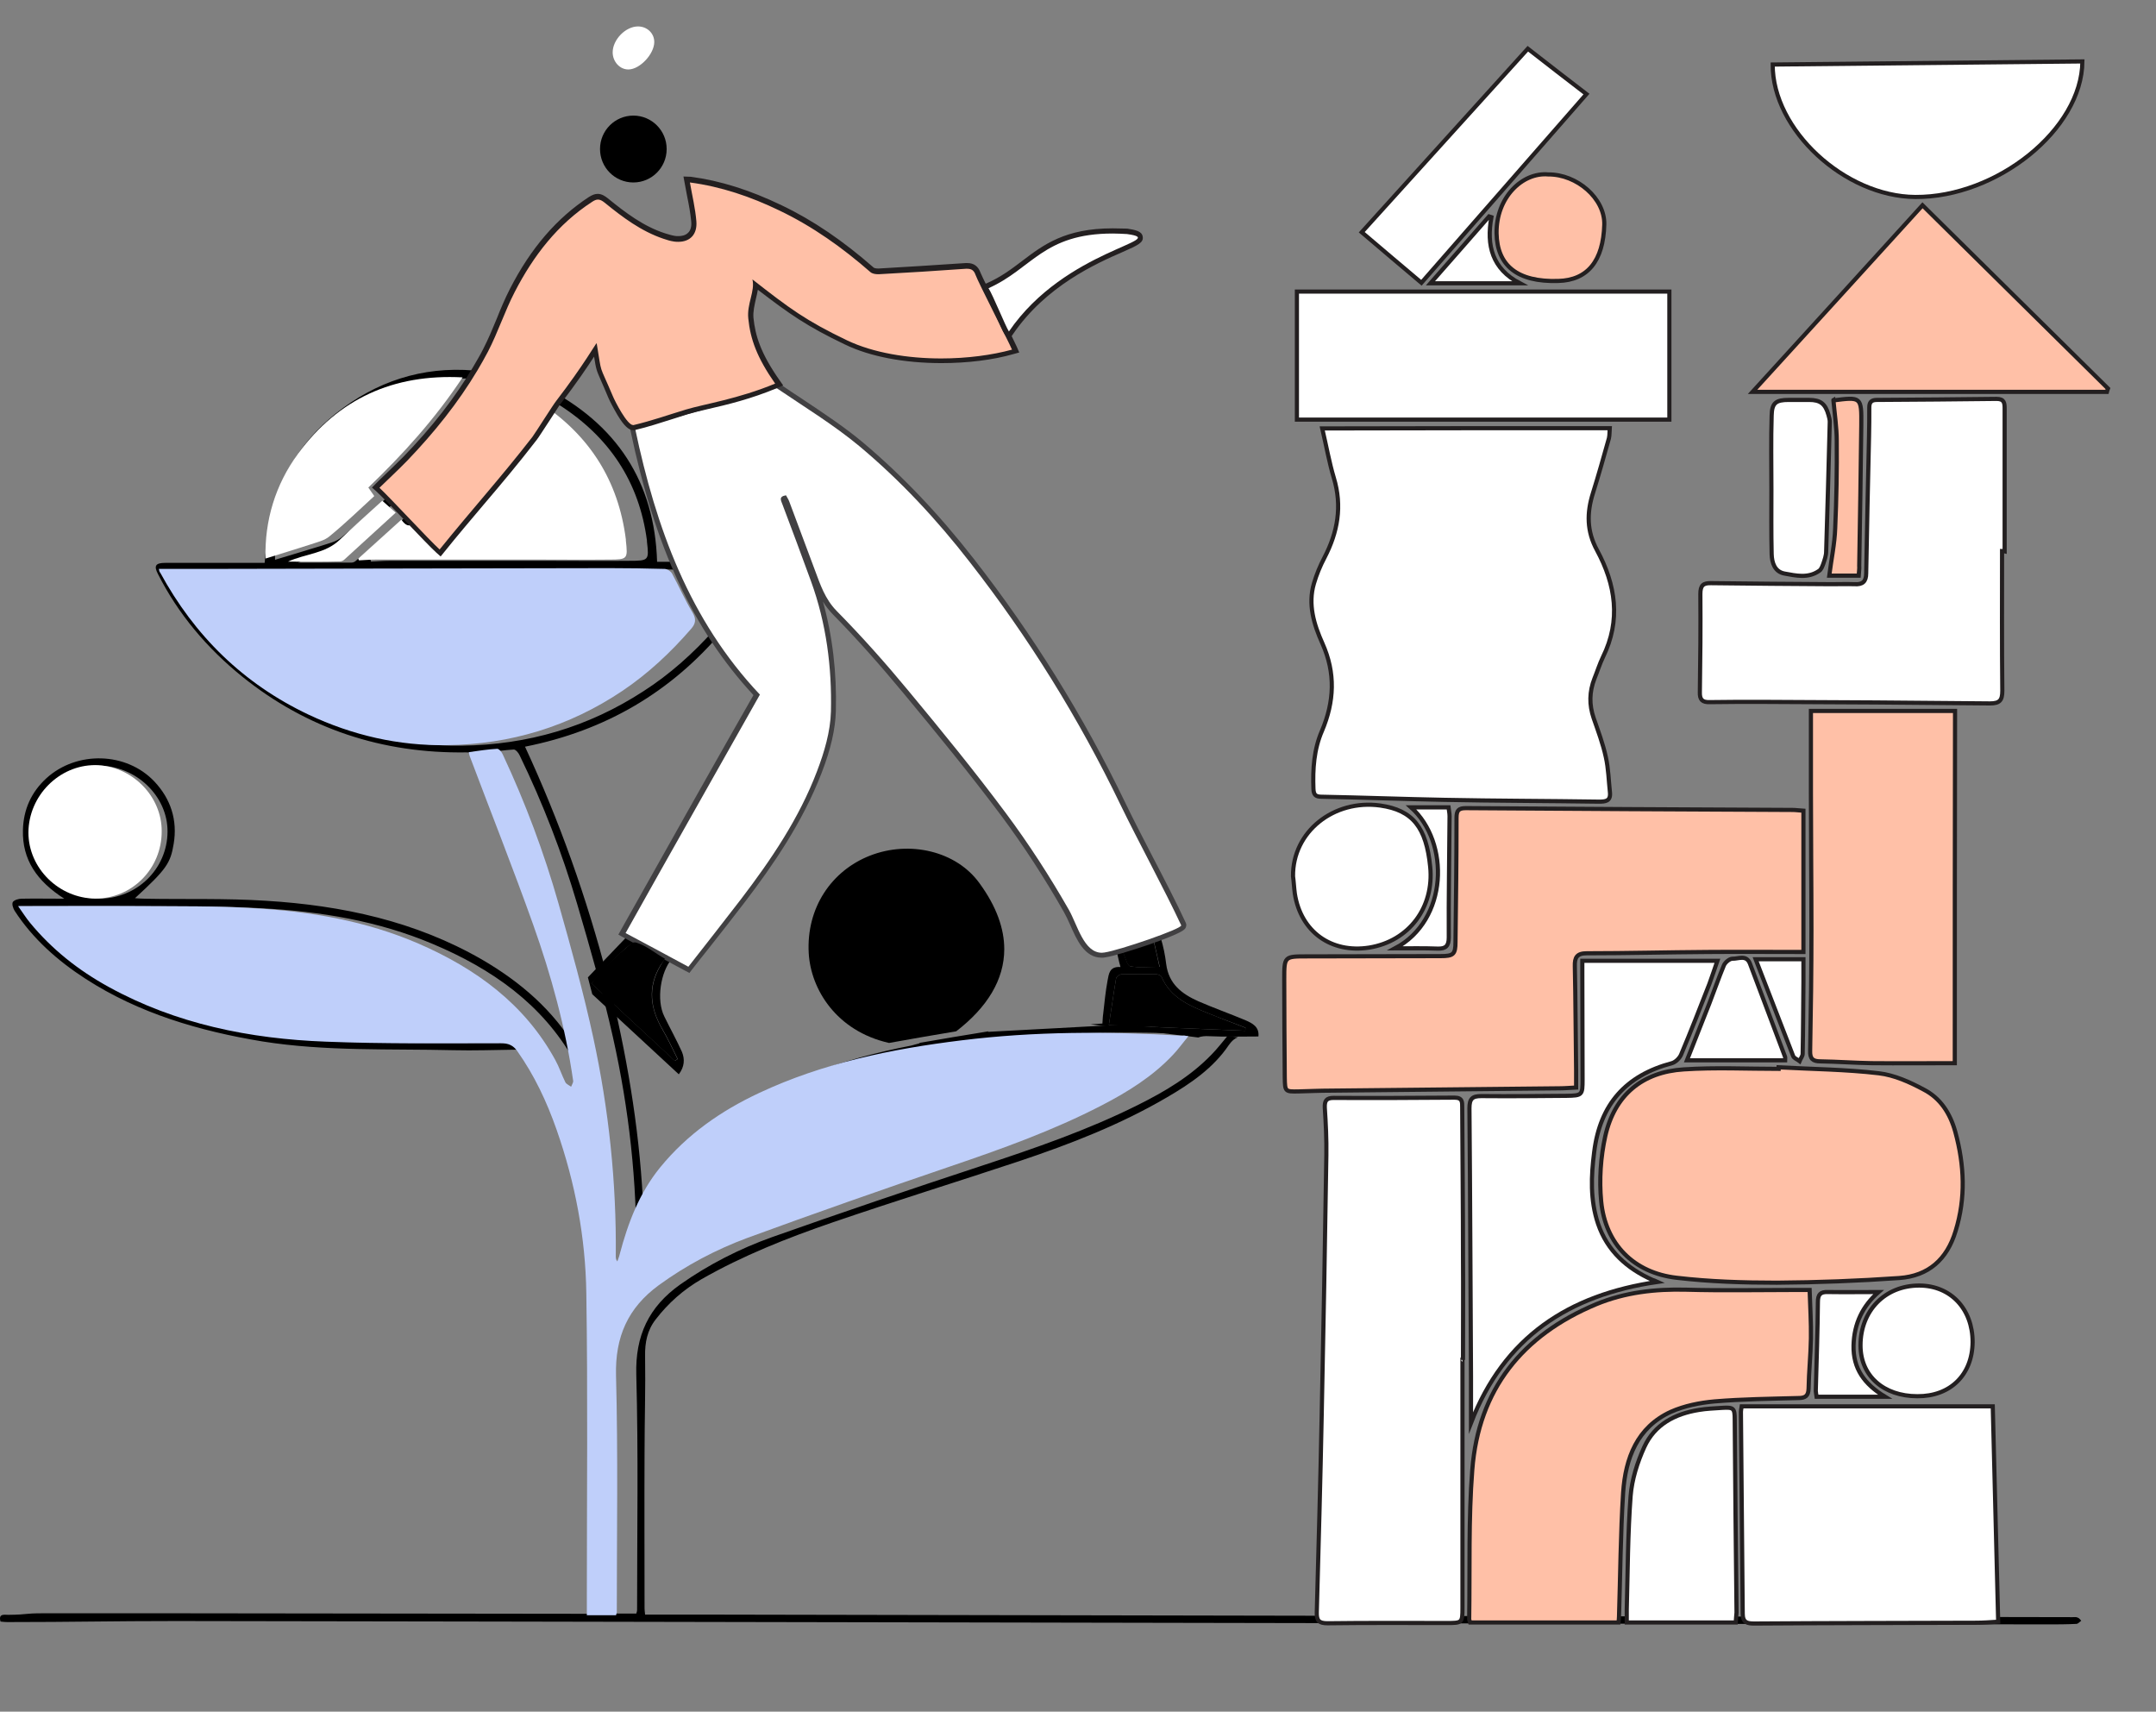 <svg width="519" height="412" viewBox="0 0 519 412" fill="none" xmlns="http://www.w3.org/2000/svg">
<rect x="0" y="0" width="519" height="412" fill="#808080" stroke="none"/>
<g clip-path="url(#clip0_2259_2499)">
<path d="M500.037 389.32C499.716 389.195 499.266 389.258 498.881 389.258C484.816 389.258 181.684 388.635 167.619 388.635H155.289C155.224 387.951 155.16 387.577 155.16 387.204C155.16 374.634 155.096 362.063 155.16 349.493C155.16 341.839 155.417 334.122 155.289 326.468C155.224 323.17 155.802 320.183 157.858 317.569C160.876 313.649 164.537 310.413 168.84 307.924C178.858 302.198 189.584 297.967 200.437 294.233C215.337 289.13 230.429 284.463 245.393 279.485C257.66 275.377 269.669 270.71 280.844 264.176C286.624 260.816 292.083 257.082 295.808 251.544C296.515 250.548 297.157 249.988 297.992 249.677L295.487 249.366C294.138 250.983 292.982 252.477 291.698 253.784C286.624 259.073 280.395 262.745 273.908 265.981C261.834 272.017 248.99 276.435 236.145 280.667C219.319 286.205 202.557 291.868 185.859 297.78C178.024 300.58 170.574 304.376 163.766 309.168C156.124 314.582 152.912 321.552 153.169 330.886C153.683 349.742 153.362 368.66 153.362 387.577C153.362 387.764 153.298 388.013 153.169 388.386H145.912V383.408C145.912 359.325 146.169 335.242 145.784 311.159C145.591 297.718 143.022 284.587 138.398 271.83C135.958 265.11 132.875 258.762 128.636 252.975C127.609 251.544 126.388 251.046 124.59 251.046C110.076 251.046 95.561 251.232 81.047 250.672C62.166 249.988 43.862 246.441 27.1 237.542C19.586 233.559 12.971 228.519 7.512 222.109C6.549 220.989 5.714 219.744 4.558 218.126C15.155 218.126 25.173 218.064 35.192 218.126C44.44 218.189 53.688 218.064 62.936 218.624C77.129 219.371 91.066 221.673 104.167 227.212C118.361 233.186 130.499 241.649 138.141 255.153C139.105 256.833 139.747 258.762 140.646 260.505C140.903 260.94 141.545 261.189 142.059 261.563C142.251 261.065 142.637 260.567 142.573 260.131C140.646 247.25 137.114 234.804 132.618 222.607C127.544 209.041 122.085 195.599 116.819 182.095C116.755 181.909 116.691 181.66 116.627 181.224C119.003 180.913 121.379 180.54 123.691 180.415C124.141 180.415 124.847 181.224 125.104 181.846C130.691 193.359 135.315 205.307 138.912 217.504C142.059 228.207 145.141 238.911 147.582 249.801C151.435 267.039 153.362 284.525 153.169 302.198C153.169 302.572 153.169 302.945 153.555 303.443C153.747 302.883 154.004 302.323 154.133 301.763C156.188 294.233 159.014 287.014 164.216 280.854C170.895 272.951 179.308 267.288 188.813 262.994C204.74 255.775 221.759 252.415 239.099 250.361C257.274 248.183 275.578 248.183 293.817 249.241L271.339 246.565C259.908 247.187 248.604 247.81 237.815 248.37C237.879 248.37 237.879 248.308 237.943 248.245C232.163 249.179 226.576 250.112 221.245 251.046C221.31 251.046 221.374 251.108 221.438 251.108C220.411 251.357 219.897 251.544 219.383 251.668C202.428 254.966 186.437 260.505 172.5 270.524C165.243 275.751 159.784 282.409 156.059 290.375C155.867 290.873 155.61 291.308 155.353 291.744C155.289 291.806 155.224 291.806 154.903 291.931C154.197 274.133 151.435 256.771 147.197 238.973C147.261 239.035 147.389 239.16 147.453 239.222L146.362 235.177C146.297 235.239 146.297 235.239 146.233 235.302C141.224 216.073 134.737 197.777 126.388 179.731C145.784 175.872 161.647 166.538 174.106 151.665C174.62 152.35 176.033 153.034 176.546 153.719L165.179 132.436C165.564 133.37 165.436 134.303 165.821 135.237H158.179C157.601 116.008 148.481 102.006 130.948 93.107C131.012 93.045 131.012 93.045 131.077 92.983C130.37 92.671 129.728 92.423 129.022 92.174C128.251 93.169 127.416 94.227 126.581 95.223C118.682 105.055 110.397 114.639 102.112 124.533C99.479 122.168 97.103 120.115 94.405 117.688C96.718 115.51 99.094 113.394 101.342 111.154C107.956 104.495 113.929 97.339 118.81 89.436C117.911 89.311 117.076 89.124 116.241 89C115.663 89.187 114.957 89.249 114.122 89.187C101.598 88.129 90.488 91.863 80.854 99.517C71.992 106.611 66.533 115.821 64.606 126.898C64.156 129.698 64.028 132.498 63.707 135.485C55.679 135.485 47.715 135.485 39.816 135.485C37.44 135.485 36.99 136.17 38.018 138.161C42.899 147.807 49.835 156.021 58.312 162.866C73.918 175.437 92.029 181.411 112.259 181.1C114.058 181.1 114.764 181.722 115.406 183.216C122.599 199.955 129.214 216.944 134.609 234.244C136.536 240.404 138.077 246.69 139.811 252.913C139.169 252.85 138.848 252.726 138.719 252.477C133.26 243.205 125.297 236.36 115.984 230.946C99.993 221.736 82.332 217.94 64.028 216.819C54.33 216.197 44.633 216.508 34.871 216.322C34.164 216.322 33.394 216.259 32.495 216.197C40.073 209.227 41.036 207.796 41.807 203.129C42.77 197.404 41.1 192.301 37.183 188.132C30.439 180.975 18.494 180.664 11.173 187.323C7.512 190.683 5.65 194.852 5.521 199.769C5.328 206.925 8.861 212.09 15.476 216.322C11.558 216.322 8.411 216.259 5.2 216.322C4.494 216.322 3.402 216.633 3.081 217.131C2.824 217.628 3.145 218.624 3.53 219.246C7.897 225.967 13.87 231.257 20.613 235.613C33.522 243.952 48.037 248.183 63.129 250.672C78.35 253.099 93.763 252.415 109.112 252.788C114.058 252.913 119.067 252.726 124.012 252.664C125.489 252.664 126.453 253.099 127.352 254.282C132.04 260.505 135.187 267.412 137.692 274.631C142.251 288.072 144.114 301.887 144.178 315.951C144.307 339.225 144.307 362.499 144.307 385.773C144.307 386.644 144.307 387.515 144.307 388.449C138.205 388.449 46.816 388.324 41.1 388.324C30.953 388.324 20.806 388.324 10.595 388.324C5.328 388.324 7.255 388.635 1.989 388.697C1.09 388.697 -0.452 388.324 0.126 390.315C0.704 390.378 1.218 390.44 1.732 390.44C17.723 390.44 26.458 390.191 42.449 390.191C67.624 390.191 467.476 391 492.651 391C495.091 391 497.468 391 499.844 390.875C500.229 390.875 500.615 390.378 501 390.129C500.807 389.88 500.486 389.444 500.037 389.32ZM104.232 125.031C111.617 116.194 119.067 107.482 126.453 98.646C129.535 94.912 130.242 94.663 134.416 97.339C146.683 105.117 153.876 116.008 155.738 130.134C155.738 130.196 155.738 130.258 155.738 130.383C156.252 134.863 156.188 134.988 151.564 134.988C145.591 135.05 139.618 134.988 133.581 134.988C120.223 134.988 106.929 134.988 93.57 134.988C92.158 134.988 90.745 135.112 89.332 135.174C89.268 134.988 89.203 134.863 89.139 134.676C92.671 131.627 96.204 128.516 99.864 125.342C101.663 127.769 102.883 126.587 104.232 125.031ZM95.176 120.799C96.332 121.795 97.36 122.666 98.516 123.662C94.084 127.52 89.91 131.254 85.671 134.988C85.414 135.237 84.965 135.423 84.644 135.423C80.341 135.423 76.038 135.423 71.735 135.423C76.038 133.494 80.983 133.556 84.644 130.134C88.047 126.96 91.58 123.973 95.176 120.799ZM74.304 109.474C84.258 96.343 97.874 90.369 115.214 91.178C108.278 101.259 100.378 109.66 91.772 117.626C92.286 118.372 92.736 118.932 93.249 119.679C89.525 122.977 85.992 126.275 82.139 129.387C80.854 130.445 78.992 130.818 77.322 131.378C73.726 132.498 70.129 133.556 66.212 134.739C65.891 125.591 68.588 116.941 74.304 109.474ZM111.168 179.482C99.094 179.668 87.662 177.117 76.744 172.139C60.56 164.733 48.422 153.221 39.88 138.037C39.752 137.85 39.752 137.601 39.623 137.166C43.348 137.166 47.009 137.166 50.605 137.166C72.441 137.166 94.213 137.103 116.049 137.041C127.93 137.041 139.811 136.979 151.628 136.979C156.188 136.979 160.748 137.041 165.372 137.166C166.014 137.166 166.913 137.726 167.234 138.286C168.968 141.397 170.445 144.633 172.308 147.62C173.271 149.176 173.078 150.296 171.922 151.603C166.849 157.266 161.261 162.306 154.839 166.414C141.609 175.001 127.031 179.295 111.168 179.482ZM7.191 200.453C7.255 191.617 14.833 184.211 23.76 184.273C32.752 184.336 40.394 191.617 40.33 200.204C40.266 209.165 32.944 216.322 23.825 216.322C14.769 216.259 7.191 209.041 7.191 200.453Z" fill="black"/>
<path d="M241.749 228.459C241.749 235.82 237.645 242.496 230.184 248.235C224.588 249.171 219.178 250.107 214.018 251.043C201.271 248.173 195.178 238.066 194.68 229.457C194.058 218.539 200.152 209.556 209.479 205.937C218.93 202.257 230.246 204.814 235.842 212.675C239.884 218.227 241.749 223.53 241.749 228.459Z" fill="black"/>
<path d="M86.24 134.443C89.66 131.386 93.08 128.266 96.624 125.085C98.303 127.518 99.484 126.332 100.79 124.71C107.94 115.851 115.153 107.117 122.303 98.259C125.35 94.515 125.972 94.266 130.014 96.948C141.89 104.747 148.854 115.664 150.657 129.826C150.657 129.888 150.657 129.951 150.657 130.076C151.154 134.567 151.092 134.692 146.615 134.692C140.833 134.755 135.05 134.692 129.267 134.692C116.334 134.692 103.401 134.692 90.531 134.692C89.163 134.692 87.795 134.817 86.427 134.879C86.365 134.817 86.302 134.63 86.24 134.443Z" fill="white"/>
<path d="M111.36 90.835C104.645 100.941 96.997 109.363 88.665 117.349C89.163 118.097 89.598 118.659 90.096 119.407C86.489 122.714 83.069 126.02 79.339 129.077C78.095 130.138 76.292 130.512 74.675 131.074C71.193 132.197 67.711 133.257 63.919 134.443C63.67 125.334 66.281 116.662 71.753 109.176C81.453 96.013 94.635 89.961 111.36 90.835Z" fill="white"/>
<path d="M299.76 245.553C296.03 243.993 292.175 242.621 288.444 240.999C284.527 239.252 281.356 236.881 280.734 232.077C280.485 229.956 280.05 227.835 279.428 225.776L268.671 228.521C269.044 229.769 269.293 231.266 269.728 232.764C266.992 232.576 266.93 234.51 266.619 236.008C266.122 238.628 265.873 241.373 265.562 244.055C265.438 244.866 265.438 245.677 265.376 246.364C264.443 246.426 263.51 246.489 262.516 246.551L284.278 249.234C284.402 249.234 284.464 249.234 284.589 249.234C284.9 249.234 285.211 249.296 286.019 249.421L288.444 249.733C289.19 249.421 290.123 249.358 291.18 249.421C295.035 249.608 298.952 249.483 302.931 249.483C303.18 247.175 301.501 246.301 299.76 245.553ZM277.749 226.462C278.247 228.521 278.62 230.393 279.179 232.701C276.754 232.701 274.329 233.013 272.091 232.576C271.345 232.452 270.972 230.455 270.288 229.02C273.024 228.085 275.262 227.274 277.749 226.462ZM299.76 248.111C289.003 247.674 278.247 247.237 266.93 246.738C267.552 242.87 268.049 239.189 268.671 235.509C268.733 235.072 269.542 234.51 270.039 234.51C272.837 234.448 275.635 234.448 278.371 234.51C278.806 234.51 279.49 234.822 279.615 235.134C281.729 240.063 286.143 241.997 290.62 243.806C293.667 245.054 296.776 246.177 299.822 247.362C299.822 247.674 299.76 247.861 299.76 248.111Z" fill="black"/>
<path d="M299.884 247.424C299.822 247.674 299.822 247.861 299.76 248.111C289.003 247.674 278.246 247.237 266.93 246.738C267.551 242.87 268.049 239.189 268.671 235.508C268.733 235.072 269.541 234.51 270.039 234.51C272.837 234.448 275.572 234.448 278.37 234.51C278.806 234.51 279.49 234.822 279.614 235.134C281.728 240.063 286.143 241.997 290.62 243.806C293.728 245.054 296.775 246.239 299.884 247.424Z" fill="black"/>
<path d="M279.118 232.763C276.693 232.763 274.268 233.013 272.03 232.576C271.284 232.452 270.911 230.455 270.227 229.02C273.025 228.085 275.263 227.336 277.688 226.462C278.185 228.521 278.621 230.393 279.118 232.763Z" fill="black"/>
<path d="M163.404 258.591C156.502 252.228 149.725 245.927 142.575 239.314L141.518 235.259C144.44 232.264 147.922 228.521 150.596 225.776L153.58 226.712C151.653 226.088 145.062 234.074 142.388 236.694C149.228 243.057 155.819 249.171 162.472 255.347C162.72 255.223 162.907 255.035 163.156 254.911C161.974 252.54 160.855 250.107 159.549 247.861C156.565 242.808 155.881 237.754 158.99 232.452C159.052 232.327 160.233 230.393 160.295 230.206L161.663 230.892C159.052 233.949 157.933 240.687 159.922 244.679C161.29 247.487 162.845 250.294 164.15 253.164C164.897 254.973 164.772 256.782 163.404 258.591Z" fill="black"/>
<path d="M286.08 249.421C284.712 251.043 283.655 252.54 282.412 253.85C277.5 259.091 271.468 262.834 265.188 266.078C253.499 272.129 241.125 276.559 228.628 280.801C212.337 286.353 196.109 292.031 179.942 297.957C172.357 300.765 165.144 304.57 158.553 309.374C151.154 314.802 148.045 321.789 148.294 331.147C148.791 350.05 148.48 369.015 148.48 387.981C148.48 388.168 148.418 388.417 148.294 388.792H141.268V383.801C141.268 359.657 141.516 335.514 141.143 311.37C140.957 297.895 138.47 284.731 133.993 271.942C131.63 265.204 128.645 258.841 124.542 253.039C123.547 251.604 122.365 251.105 120.562 251.105C106.51 251.105 92.458 251.292 78.406 250.731C60.125 250.045 42.404 246.489 26.176 237.567C18.901 233.575 12.497 228.521 7.212 222.095C6.279 220.972 5.471 219.662 4.352 218.103C14.611 218.103 24.311 218.04 34.011 218.103C42.964 218.165 51.918 218.04 60.871 218.602C74.613 219.35 88.105 221.659 100.79 227.149C114.531 233.138 126.283 241.622 133.682 255.16C134.615 256.845 135.236 258.779 136.107 260.525C136.355 260.962 136.977 261.212 137.475 261.586C137.661 261.087 138.034 260.588 137.972 260.151C136.107 247.237 132.687 234.76 128.335 222.532C123.485 208.932 118.137 195.456 113.039 181.919C112.977 181.731 112.914 181.482 112.852 181.045C115.153 180.733 117.391 180.359 119.692 180.234C120.127 180.234 120.811 181.045 121.06 181.669C126.469 193.211 130.946 205.189 134.428 217.416C137.475 228.147 140.459 238.877 142.822 249.795C146.553 267.076 148.418 284.607 148.232 302.387C148.232 302.761 148.232 303.135 148.605 303.634C148.791 303.073 149.04 302.511 149.164 301.95C151.154 294.401 153.89 287.164 158.926 280.988C165.393 273.065 173.538 267.388 182.74 263.083C198.16 255.846 214.638 252.478 231.426 250.419C249.022 248.235 266.743 248.235 284.401 249.296C284.526 249.296 284.65 249.296 284.774 249.296C285.023 249.234 285.334 249.296 286.08 249.421Z" fill="#BFCFFA"/>
<path d="M149.725 224.778L153.891 217.292C157.932 210.055 162.036 202.818 166.077 195.581C169.746 189.031 173.414 182.542 177.145 175.992L182.119 167.258C167.445 151.661 158.243 131.885 152.274 103.312L152.15 102.75L157.87 101.191C160.357 100.504 162.844 99.818 165.269 99.132C166.575 98.758 167.943 98.383 169.249 98.009C172.544 97.073 175.964 96.137 179.384 95.202C179.508 95.139 180.13 94.952 180.751 94.703C183.425 93.704 185.974 92.831 186.845 92.831C187.094 92.831 187.28 92.893 187.404 92.956C189.27 94.203 191.135 95.451 193.001 96.699C197.85 99.88 202.825 103.187 207.364 106.993C216.69 114.853 225.395 123.962 233.914 134.817C248.09 152.909 260.339 172.623 270.288 193.335C272.029 196.954 274.267 201.321 276.63 205.875C279.615 211.614 282.661 217.604 284.837 222.345C284.962 222.532 284.9 222.782 284.837 222.969C284.029 224.404 268.609 229.395 265.873 229.769C265.624 229.831 265.376 229.831 265.127 229.831C261.459 229.831 259.718 225.839 258.101 222.283C257.603 221.16 257.106 220.037 256.609 219.163C251.883 210.928 246.785 203.13 241.499 195.956C233.851 185.662 225.706 175.742 217.996 166.509C212.089 159.397 206.493 153.158 200.835 147.357C198.161 144.612 196.98 141.367 195.799 138.248L195.488 137.375C193.436 131.885 191.384 126.395 189.332 120.905C189.208 120.593 189.021 120.281 188.835 119.907L188.772 119.844C188.524 119.907 188.462 120.031 188.462 120.031C188.399 120.156 188.586 120.593 188.71 120.842C188.772 120.967 188.835 121.154 188.897 121.279C189.519 122.963 190.14 124.586 190.762 126.27C192.441 130.637 194.12 135.191 195.736 139.683C199.218 149.291 200.835 159.959 200.524 171.251C200.4 175.493 199.343 180.109 197.104 185.911C192.503 197.952 185.228 208.308 178.762 216.855C175.902 220.598 172.917 224.404 170.057 228.022C168.689 229.707 167.383 231.453 166.015 233.138L165.704 233.574L149.725 224.778Z" fill="white"/>
<path d="M186.906 93.455C187.031 93.455 187.093 93.455 187.093 93.517C193.808 98.071 200.772 102.314 206.99 107.492C216.814 115.727 225.519 125.085 233.416 135.254C247.592 153.408 259.717 172.935 269.728 193.71C273.769 202.069 280.422 214.297 284.339 222.719C284.713 223.53 269.355 228.771 265.873 229.27C265.624 229.27 265.437 229.332 265.251 229.332C260.898 229.332 259.406 222.719 257.292 218.976C252.691 210.928 247.654 203.13 242.121 195.706C234.597 185.599 226.638 175.867 218.617 166.197C213.146 159.584 207.425 153.159 201.394 147.045C198.596 144.175 197.477 140.744 196.171 137.25C194.119 131.76 192.067 126.27 190.015 120.78C189.829 120.219 189.456 119.719 189.207 119.22C187.28 119.532 188.088 120.593 188.399 121.529C190.699 127.642 193 133.756 195.238 139.933C198.907 150.039 200.275 160.582 200.026 171.251C199.902 176.117 198.409 181.108 196.668 185.662C192.378 196.954 185.663 206.873 178.388 216.418C174.222 221.846 169.994 227.211 165.704 232.701C160.419 229.831 155.631 227.273 150.595 224.591C155.942 215.046 161.289 205.501 166.699 195.956C172.108 186.41 177.518 176.803 182.927 167.195C165.952 149.228 157.932 127.081 152.895 103.187C157.248 102.002 161.351 100.816 165.455 99.693C170.181 98.383 174.844 97.011 179.569 95.763C180.191 95.576 185.663 93.455 186.906 93.455ZM186.906 92.207C185.974 92.207 183.984 92.893 180.564 94.079C180.005 94.266 179.383 94.515 179.259 94.515C175.839 95.389 172.419 96.387 169.124 97.323C167.818 97.697 166.45 98.071 165.144 98.446C162.719 99.132 160.232 99.818 157.745 100.504C156.066 101.004 154.325 101.44 152.584 101.939L151.465 102.251L151.714 103.374C157.683 131.885 166.885 151.661 181.373 167.32L176.647 175.618C172.916 182.168 169.248 188.719 165.579 195.207C161.476 202.506 157.31 209.93 153.268 217.105L149.475 223.842L148.854 224.965L149.973 225.589L159.548 230.767L165.02 233.699L165.952 234.198L166.574 233.387C167.942 231.641 169.248 229.956 170.616 228.272C173.476 224.653 176.461 220.848 179.321 217.105C185.849 208.558 193.124 198.139 197.788 186.036C200.026 180.234 201.083 175.493 201.207 171.188C201.456 161.893 200.399 153.034 198.099 144.799C198.72 145.859 199.529 146.857 200.461 147.856C206.119 153.595 211.716 159.896 217.56 166.946C225.27 176.241 233.416 186.161 241.064 196.392C246.349 203.504 251.447 211.303 256.111 219.538C256.608 220.411 257.105 221.472 257.603 222.595C259.22 226.275 261.085 230.518 265.189 230.518C265.437 230.518 265.748 230.518 265.997 230.455C267.862 230.206 272.65 228.708 276.505 227.398C284.713 224.528 285.148 223.78 285.396 223.343C285.583 222.969 285.645 222.532 285.459 222.158C283.282 217.416 280.174 211.427 277.189 205.688C274.826 201.134 272.588 196.767 270.847 193.148C260.836 172.374 248.587 152.659 234.41 134.505C225.892 123.587 217.187 114.479 207.798 106.556C203.259 102.75 198.223 99.444 193.373 96.2C191.508 95.014 189.642 93.704 187.777 92.457C187.528 92.269 187.217 92.207 186.906 92.207Z" fill="#414042"/>
<path d="M38.24 136.938C41.847 136.938 45.391 136.938 48.873 136.938C70.013 136.876 91.092 136.876 112.232 136.813C123.735 136.813 135.238 136.751 146.679 136.751C151.093 136.751 155.508 136.813 159.985 136.938C160.607 136.938 161.477 137.5 161.788 138.061C163.467 141.18 164.897 144.424 166.7 147.419C167.633 148.979 167.508 150.102 166.327 151.412C161.415 157.089 156.005 162.142 149.788 166.322C137.041 174.869 122.865 179.174 107.569 179.361C95.941 179.548 84.812 176.99 74.241 171.999C58.572 164.575 46.821 153.034 38.551 137.811C38.365 137.687 38.365 137.437 38.24 136.938Z" fill="#BFCFFA"/>
<path d="M105.331 132.696C104.087 131.51 101.227 128.516 98.18 125.397C95.196 122.277 92.149 119.096 90.843 117.91L90.346 117.474L90.843 117.037C91.527 116.351 92.273 115.664 92.957 114.978C94.45 113.543 96.066 112.046 97.558 110.486C104.46 103.312 109.994 96.262 114.346 88.838C115.217 87.403 116.025 85.906 116.834 84.409C118.077 82.038 119.072 79.543 120.129 77.109C121.124 74.739 122.119 72.306 123.3 69.998C128.336 60.203 134.492 53.028 142.14 48.1C142.824 47.663 143.384 47.476 143.943 47.476C144.751 47.476 145.435 47.913 145.933 48.349C150.285 51.843 154.638 55.15 159.861 56.896C160.731 57.208 161.54 57.458 162.348 57.52C162.659 57.583 162.97 57.583 163.281 57.583C164.524 57.583 165.519 57.208 166.141 56.522C166.825 55.773 167.136 54.713 167.011 53.34C166.825 51.282 166.452 49.285 166.016 47.102C165.83 46.103 165.643 45.105 165.457 44.107L165.332 43.296L166.203 43.421C173.229 44.357 180.317 46.54 187.903 50.221C195.427 53.839 202.639 58.706 209.976 65.194C210.225 65.381 210.722 65.506 211.344 65.506C211.406 65.506 211.469 65.506 211.593 65.506C217.935 65.131 225.272 64.695 232.485 64.196C232.609 64.196 232.733 64.196 232.858 64.196C234.163 64.196 234.972 64.757 235.407 66.067C235.718 66.941 238.143 71.807 240.319 76.174C242.184 79.917 243.801 83.161 244.174 84.034L244.423 84.658L243.739 84.846C238.765 86.218 232.671 86.967 226.516 86.967C217.686 86.967 209.479 85.407 203.572 82.537C194.183 78.045 190.39 75.3 181.81 68.75C181.81 69.81 181.499 70.933 181.25 72.119C180.877 73.616 180.504 75.113 180.628 76.735C181.126 81.976 182.929 86.28 186.97 92.082L187.406 92.706L186.722 93.018C180.566 95.638 174.535 97.011 170.182 98.009C168.193 98.446 166.514 98.882 165.208 99.257C163.902 99.631 162.659 100.068 161.477 100.442C158.493 101.378 155.757 102.251 152.586 103.062C152.524 103.062 152.399 103.062 152.337 103.062C150.161 103.062 146.866 95.701 146.866 95.638C146.057 93.767 145.498 92.457 145.125 91.583C144.005 89.088 144.005 89.025 143.508 85.906C143.446 85.469 143.384 84.97 143.259 84.409C141.891 86.53 139.093 90.897 134.368 97.011C133.995 97.51 132.751 99.444 131.508 101.315C130.202 103.312 128.958 105.246 128.523 105.807C124.046 111.609 119.942 116.475 115.59 121.591C112.605 125.147 109.497 128.765 106.201 132.883L105.766 133.382L105.331 132.696Z" fill="#FFC0A7"/>
<path d="M166.078 43.92C173.602 44.918 180.752 47.351 187.592 50.658C195.675 54.526 202.825 59.641 209.541 65.506C209.976 65.88 210.722 66.005 211.344 66.005C211.406 66.005 211.53 66.005 211.593 66.005C218.557 65.63 225.52 65.194 232.484 64.695C232.609 64.695 232.733 64.695 232.857 64.695C233.914 64.695 234.474 65.131 234.847 66.192C235.407 67.814 242.868 82.35 243.614 84.159C238.827 85.469 232.795 86.28 226.577 86.28C218.619 86.28 210.287 84.97 203.882 81.913C193.996 77.172 190.141 74.302 181.125 67.252C181.809 70.06 179.757 73.117 180.131 76.673C180.628 81.601 182.182 86.031 186.597 92.332C177.768 96.013 169.498 97.26 165.146 98.57C160.607 99.943 157 101.253 152.523 102.314C152.461 102.314 152.461 102.314 152.399 102.314C150.969 102.314 148.047 96.636 147.487 95.264C144.005 87.029 145 90.772 143.632 82.6C143.445 82.6 140.585 87.778 133.932 96.449C133.124 97.448 128.896 104.185 128.15 105.183C120.502 115.04 113.849 122.34 105.828 132.259C103.278 129.951 93.952 119.844 91.34 117.411C93.579 115.228 95.879 113.106 98.055 110.861C104.46 104.185 110.242 97.011 114.968 89.088C115.838 87.653 116.647 86.156 117.455 84.658C119.88 79.979 121.497 74.926 123.922 70.247C128.398 61.575 134.243 53.964 142.513 48.599C143.072 48.225 143.508 48.038 143.943 48.038C144.44 48.038 144.938 48.287 145.56 48.786C149.85 52.28 154.327 55.649 159.674 57.458C160.544 57.77 161.415 58.019 162.285 58.144C162.658 58.206 162.969 58.206 163.28 58.206C166.14 58.206 167.881 56.397 167.633 53.278C167.384 50.159 166.638 47.164 166.078 43.92ZM164.524 42.485L164.835 44.169C165.021 45.23 165.208 46.228 165.394 47.164C165.83 49.285 166.203 51.282 166.389 53.278C166.514 54.463 166.265 55.399 165.705 55.961C165.021 56.709 164.026 56.834 163.28 56.834C163.032 56.834 162.721 56.834 162.41 56.772C161.664 56.647 160.855 56.397 160.047 56.148C154.886 54.463 150.596 51.219 146.306 47.726C145.684 47.227 144.876 46.665 143.881 46.665C143.197 46.665 142.575 46.914 141.767 47.414C134.057 52.467 127.777 59.704 122.74 69.561C121.559 71.869 120.502 74.365 119.569 76.735C118.574 79.168 117.517 81.664 116.336 83.972C115.59 85.469 114.719 86.904 113.849 88.401C109.496 95.763 104.025 102.813 97.123 109.925C95.631 111.422 94.076 112.919 92.584 114.354C91.838 115.04 91.154 115.727 90.47 116.413L89.537 117.349L90.532 118.222C91.838 119.407 94.884 122.589 97.869 125.709C100.916 128.89 103.776 131.885 105.082 133.07L106.076 133.944L106.885 132.945C110.18 128.828 113.289 125.209 116.274 121.653C120.626 116.538 124.73 111.672 129.207 105.87C129.642 105.308 130.886 103.374 132.191 101.378C133.373 99.631 134.616 97.572 134.989 97.136C138.906 92.082 141.456 88.214 143.01 85.844C143.508 88.963 143.57 89.088 144.689 91.646C145.124 92.581 145.622 93.829 146.43 95.701C146.741 96.449 147.674 98.258 148.668 99.943C150.223 102.501 151.342 103.561 152.523 103.561C152.648 103.561 152.772 103.561 152.897 103.499C156.068 102.75 158.866 101.815 161.85 100.879C163.032 100.504 164.275 100.13 165.581 99.693C166.887 99.319 168.565 98.882 170.493 98.446C174.908 97.448 180.877 96.013 187.094 93.392L188.525 92.769L187.654 91.521C183.053 84.97 181.809 80.728 181.374 76.486C181.25 74.988 181.623 73.491 181.934 72.056C182.12 71.308 182.307 70.497 182.431 69.748C190.079 75.612 194.245 78.544 203.385 82.912C209.416 85.844 217.686 87.403 226.64 87.403C232.857 87.403 239.013 86.655 243.987 85.22L245.355 84.845L244.796 83.535C244.423 82.662 242.806 79.418 240.941 75.675C238.889 71.557 236.339 66.442 236.029 65.63C235.469 64.071 234.412 63.322 232.857 63.322C232.733 63.322 232.547 63.322 232.422 63.322C225.21 63.821 217.873 64.258 211.53 64.632C211.468 64.632 211.406 64.632 211.344 64.632C210.784 64.632 210.473 64.507 210.349 64.445C202.95 57.957 195.737 53.028 188.151 49.41C180.504 45.729 173.353 43.483 166.265 42.547L164.524 42.485Z" fill="#231F20"/>
<path d="M22.944 216.294C14.177 216.231 6.84 208.994 6.84 200.385C6.902 191.526 14.239 184.165 22.882 184.165C31.587 184.227 38.986 191.526 38.924 200.135C38.924 209.119 31.773 216.294 22.944 216.294Z" fill="white"/>
<path d="M163.094 254.911C162.845 255.035 162.658 255.223 162.41 255.347C155.819 249.171 149.166 243.057 142.326 236.694C146.554 231.765 149.228 229.332 151.964 227.086C152.212 226.837 152.834 226.774 153.207 226.899C155.757 227.71 157.622 229.395 160.047 230.767C159.923 231.141 159.052 232.202 158.928 232.452C155.819 237.692 156.503 242.745 159.487 247.861C160.793 250.107 161.912 252.54 163.094 254.911Z" fill="black"/>
<path d="M69.328 135.191C73.494 133.257 78.282 133.32 81.826 129.888C85.121 126.707 88.541 123.712 92.023 120.53C93.142 121.529 94.137 122.402 95.256 123.4C91.028 127.268 86.924 131.011 82.821 134.755C82.572 135.004 82.137 135.129 81.826 135.129C77.66 135.254 73.494 135.191 69.328 135.191Z" fill="white"/>
<path d="M157.497 10.107C157.497 12.976 154.077 16.657 151.341 16.72C149.227 16.782 147.486 14.848 147.486 12.602C147.486 9.545 150.595 6.363 153.58 6.363C155.756 6.363 157.497 7.985 157.497 10.107Z" fill="white"/>
<path d="M242.371 80.104C241.936 79.418 241.065 77.484 240.07 75.238C239.076 72.992 238.019 70.497 237.459 69.686L237.086 69.062L237.77 68.75C241.252 67.19 243.863 65.194 246.413 63.26C251.636 59.267 256.61 55.524 267.864 55.524C268.983 55.524 270.102 55.586 271.346 55.649C273.398 55.898 274.455 56.21 274.579 57.021C274.704 58.019 273.46 58.518 270.165 60.016C263.636 62.886 251.511 68.251 243.49 80.042L242.993 80.79L242.371 80.104Z" fill="white"/>
<path d="M267.863 56.21C268.92 56.21 270.102 56.273 271.283 56.335C282.226 57.832 256.485 59.828 242.868 79.792C241.997 78.42 239.013 70.996 237.956 69.374C248.464 64.695 251.137 56.21 267.863 56.21ZM267.863 54.962C256.36 54.962 251.137 58.955 246.039 62.823C243.489 64.757 240.94 66.691 237.52 68.188L236.152 68.75L236.961 69.998C237.458 70.746 238.577 73.242 239.51 75.487C240.691 78.108 241.375 79.792 241.811 80.416L242.805 81.976L243.862 80.416C251.821 68.812 263.822 63.447 270.288 60.64C273.957 59.017 275.325 58.394 275.076 56.959C274.889 55.649 273.335 55.337 271.345 55.025H271.283H271.221C270.164 55.025 268.982 54.962 267.863 54.962Z" fill="#231F20"/>
<path d="M387.494 103.062C387.432 103.811 387.494 104.684 387.307 105.495C386.064 109.925 384.82 114.354 383.452 118.721C381.96 123.463 381.96 127.892 384.447 132.446C388.924 140.744 390.23 149.291 385.877 158.149C385.069 159.834 384.509 161.643 383.825 163.327C382.582 166.509 382.52 169.629 383.639 172.873C384.696 175.93 385.877 179.049 386.561 182.231C387.183 184.976 387.245 187.908 387.556 190.777C387.743 192.836 386.499 192.961 384.882 192.961C372.447 192.774 360.073 192.774 347.638 192.524C337.814 192.337 327.927 191.963 318.103 191.776C316.673 191.776 316.238 191.277 316.176 189.904C315.989 185.1 316.3 180.359 318.228 175.93C321.212 168.88 321.523 162.017 318.352 154.905C316.3 150.351 314.808 145.485 316.3 140.432C316.922 138.311 317.792 136.189 318.849 134.193C322.02 128.079 323.14 121.841 321.088 115.04C319.969 111.297 319.285 107.367 318.29 103.125C341.544 103.062 364.364 103.062 387.494 103.062Z" fill="white" stroke="#231F20" stroke-miterlimit="10"/>
<path d="M434.126 229.145C426.23 229.145 418.644 229.083 411.058 229.145C401.358 229.207 391.659 229.457 381.959 229.457C379.596 229.457 379.037 230.455 379.099 232.576C379.285 240.874 379.285 249.233 379.41 257.531C379.41 258.841 379.41 260.151 379.41 261.773C377.98 261.836 376.736 261.96 375.43 261.96C357.025 262.147 338.683 262.335 320.278 262.522C317.729 262.522 315.18 262.647 312.63 262.709C309.335 262.771 309.335 262.771 309.273 259.34C309.211 251.479 309.148 243.619 309.148 235.758C309.148 230.206 309.148 230.206 314.62 230.206C325.315 230.206 336.009 230.143 346.766 230.143C349.875 230.143 350.372 229.707 350.372 226.712C350.497 216.73 350.621 206.811 350.621 196.829C350.621 195.082 351.119 194.521 352.86 194.521C379.099 194.708 405.338 194.833 431.515 194.957C432.261 194.957 433.069 195.082 434.126 195.144C434.126 206.249 434.126 217.354 434.126 229.145Z" fill="#FFC0A7" stroke="#231F20" stroke-miterlimit="10"/>
<path d="M352.051 327.279C352.051 347.18 352.051 367.144 352.051 387.045C352.051 390.663 351.927 390.663 348.259 390.663C338.683 390.663 329.17 390.601 319.595 390.726C317.481 390.726 316.921 390.102 316.983 388.043C317.418 372.259 317.854 356.413 318.164 340.63C318.6 319.792 318.973 298.893 319.284 278.056C319.346 274.25 319.159 270.445 318.911 266.639C318.848 265.017 319.221 264.269 321.025 264.269C330.724 264.331 340.424 264.269 350.124 264.206C352.051 264.206 351.989 265.267 351.989 266.577C352.051 278.493 352.176 290.409 352.176 302.324C352.238 310.684 352.176 318.981 352.176 327.341C352.176 327.279 352.114 327.279 352.051 327.279Z" fill="white" stroke="#231F20" stroke-miterlimit="10"/>
<path d="M428.157 256.907C436.178 257.344 444.323 257.406 452.282 258.342C456.013 258.779 459.744 260.463 463.101 262.272C467.081 264.331 469.443 267.949 470.687 272.441C472.863 280.427 473.236 288.35 470.749 296.335C468.697 303.135 464.22 307.128 457.194 307.627C447.37 308.313 437.546 308.688 427.722 308.75C419.701 308.75 411.556 308.501 403.597 307.565C393.275 306.379 386.436 299.454 385.441 289.161C384.943 283.983 385.316 278.493 386.436 273.439C388.674 263.582 395.327 258.03 405.338 257.406C412.923 256.907 420.509 257.281 428.157 257.281C428.157 257.094 428.157 257.032 428.157 256.907Z" fill="#FFC0A7" stroke="#231F20" stroke-miterlimit="10"/>
<path d="M389.607 390.539C377.731 390.539 365.855 390.539 353.917 390.539C353.855 390.289 353.668 389.977 353.668 389.728C353.855 377.749 353.481 365.709 354.414 353.793C355.906 334.391 366.477 321.352 384.26 313.928C391.224 311.058 398.436 310.247 405.898 310.435C414.727 310.684 423.618 310.497 432.448 310.497C433.38 310.497 434.313 310.497 435.619 310.497C435.743 314.49 435.992 318.358 435.929 322.163C435.867 326.218 435.432 330.273 435.37 334.266C435.308 336.013 434.562 336.512 432.945 336.512C426.168 336.699 419.452 336.762 412.737 337.323C409.193 337.635 405.462 338.384 402.229 339.819C394.084 343.562 391.286 350.986 390.726 359.283C390.104 369.203 390.042 379.184 389.731 389.166C389.731 389.603 389.669 389.977 389.607 390.539Z" fill="#FFC0A7" stroke="#231F20" stroke-miterlimit="10"/>
<path d="M481.942 132.633C481.942 143.863 481.88 155.03 482.004 166.26C482.004 168.568 481.382 169.317 479.02 169.317C460.615 169.129 442.272 169.005 423.868 168.942C419.764 168.942 415.66 168.942 411.556 169.005C409.753 169.067 409.131 168.381 409.194 166.572C409.318 158.711 409.38 150.85 409.318 142.99C409.318 140.868 410.002 140.307 411.992 140.369C421.629 140.494 431.205 140.556 440.842 140.619C442.708 140.619 444.573 140.556 446.438 140.619C448.366 140.744 449.236 139.995 449.236 137.999C449.423 127.019 449.672 116.039 449.92 105.059C449.982 102.75 449.982 100.38 449.982 98.071C449.982 96.824 450.48 96.262 451.786 96.262C461.423 96.2 470.999 96.137 480.636 96.013C482.502 96.013 482.564 97.073 482.564 98.383C482.564 109.8 482.564 121.279 482.564 132.696C482.315 132.633 482.128 132.633 481.942 132.633Z" fill="white" stroke="#231F20" stroke-miterlimit="10"/>
<path d="M419.267 338.508C439.35 338.508 459.309 338.508 479.704 338.508C480.139 355.54 480.574 372.759 481.009 390.352C479.144 390.476 477.403 390.601 475.662 390.601C457.879 390.663 440.096 390.663 422.313 390.788C420.572 390.788 419.515 390.539 419.515 388.418C419.391 372.197 419.204 356.039 419.08 339.819C419.08 339.569 419.142 339.319 419.267 338.508Z" fill="white" stroke="#231F20" stroke-miterlimit="10"/>
<path d="M470.564 255.909C463.849 255.909 457.196 255.971 450.542 255.909C446.439 255.846 442.335 255.535 438.231 255.472C436.366 255.472 435.682 254.848 435.744 252.914C435.931 243.244 436.055 233.637 436.055 223.967C436.055 212.862 435.931 201.695 435.931 190.59C435.931 184.165 435.931 177.676 435.931 171.126C447.807 171.126 459.061 171.126 470.626 171.126C470.564 199.512 470.564 227.648 470.564 255.909Z" fill="#FFC0A7" stroke="#231F20" stroke-miterlimit="10"/>
<path d="M401.856 70.185C401.856 80.541 401.856 90.523 401.856 101.003C371.886 101.003 342.227 101.003 312.195 101.003C312.195 91.022 312.195 80.728 312.195 70.185C341.979 70.185 371.886 70.185 401.856 70.185Z" fill="white" stroke="#231F20" stroke-miterlimit="10"/>
<path d="M398.996 308.563C377.545 311.682 362.062 321.914 354.104 342.501C354.104 338.758 354.104 335.015 354.104 331.209C353.979 309.748 353.917 288.225 353.73 266.764C353.73 264.456 354.414 263.832 356.591 263.832C363.43 263.894 370.27 263.832 377.109 263.77C380.902 263.707 380.964 263.582 380.964 259.777C380.964 251.23 380.902 242.683 380.902 234.074C380.902 233.263 380.902 232.389 380.902 231.266C391.846 231.266 402.478 231.266 413.421 231.266C412.8 233.075 412.178 234.947 411.494 236.819C409.255 242.558 407.017 248.298 404.654 253.912C404.281 254.723 403.349 255.659 402.478 255.909C391.41 258.841 385.193 265.766 383.762 277.245C383.016 283.047 382.768 288.849 384.695 294.588C386.934 301.139 391.659 305.319 397.753 308.064C398.001 308.126 398.312 308.251 398.996 308.563Z" fill="white" stroke="#231F20" stroke-miterlimit="10"/>
<path d="M507.187 94.328C478.896 94.328 450.605 94.328 421.879 94.328C435.558 79.355 449.113 64.445 462.792 49.41C477.839 64.258 492.637 78.919 507.436 93.517C507.312 93.829 507.249 94.079 507.187 94.328Z" fill="#FFC0A7" stroke="#231F20" stroke-miterlimit="10"/>
<path d="M426.729 15.534C451.6 15.285 476.409 15.035 501.28 14.786C501.156 31.131 480.699 47.538 461.051 47.414C444.076 47.289 426.667 31.256 426.729 15.534Z" fill="white" stroke="#231F20" stroke-miterlimit="10"/>
<path d="M417.837 390.539C409.008 390.539 400.427 390.539 391.598 390.539C391.598 389.353 391.598 388.417 391.598 387.419C391.846 378.311 391.846 369.203 392.53 360.094C392.841 356.101 394.147 351.984 395.826 348.303C398.313 342.875 403.163 340.318 408.945 339.382C410.749 339.07 412.676 339.008 414.479 338.883C417.339 338.696 417.588 338.945 417.588 341.752C417.712 357.224 417.837 372.696 418.023 388.168C417.961 388.854 417.899 389.478 417.837 390.539Z" fill="white" stroke="#231F20" stroke-miterlimit="10"/>
<path d="M367.783 11.729C372.571 15.472 377.11 18.965 381.898 22.646C368.654 37.806 355.534 52.779 342.166 68.064C337.44 64.071 332.777 60.141 327.803 55.898C341.171 41.113 354.415 26.514 367.783 11.729Z" fill="white" stroke="#231F20" stroke-miterlimit="10"/>
<path d="M311.263 210.928C311.139 200.198 321.087 192.337 332.279 193.897C340.113 195.02 343.347 199.2 344.279 208.62C345.274 218.415 339.181 226.525 329.605 228.085C320.465 229.519 313.128 224.279 311.698 215.108C311.512 213.736 311.449 212.301 311.263 210.928Z" fill="white" stroke="#231F20" stroke-miterlimit="10"/>
<path d="M447.869 323.848C447.869 315.488 453.776 309.436 461.984 309.436C469.569 309.436 474.854 315.051 474.854 323.037C474.792 330.897 469.507 336.138 461.548 336.075C453.403 336.075 447.869 331.147 447.869 323.848Z" fill="white" stroke="#231F20" stroke-miterlimit="10"/>
<path d="M426.418 117.723C426.418 111.796 426.293 105.87 426.48 100.005C426.542 96.948 427.537 96.262 430.583 96.262C432.2 96.262 433.817 96.262 435.496 96.262C438.231 96.262 439.413 97.198 440.159 99.881C440.283 100.38 440.47 100.941 440.47 101.503C440.221 111.921 439.91 122.34 439.599 132.758C439.599 133.756 439.226 134.755 438.915 135.69C438.667 136.314 438.418 137.125 437.858 137.437C435.247 139.246 432.324 138.56 429.589 138.061C427.226 137.624 426.542 135.503 426.48 133.382C426.355 128.142 426.418 122.964 426.418 117.723Z" fill="white" stroke="#231F20" stroke-miterlimit="10"/>
<path d="M372.695 41.986C379.597 41.924 386.374 47.788 386.188 54.089C385.939 62.761 382.208 67.44 375.12 67.627C365.234 67.939 360.384 63.884 360.26 56.148C360.135 47.538 366.477 41.425 372.695 41.986Z" fill="#FFC0A7" stroke="#231F20" stroke-miterlimit="10"/>
<path d="M406.084 255.223C407.949 250.419 409.752 245.989 411.493 241.498C412.675 238.441 413.732 235.384 414.975 232.389C415.286 231.641 416.343 230.767 417.027 230.767C418.457 230.83 420.385 229.707 421.255 231.952C424.053 239.439 426.914 246.925 429.712 254.412C429.774 254.599 429.712 254.848 429.712 255.223C422.002 255.223 414.291 255.223 406.084 255.223Z" fill="white" stroke="#231F20" stroke-miterlimit="10"/>
<path d="M452.221 310.996C448.429 314.303 446.314 318.545 446.19 323.848C446.066 329.4 448.739 333.143 453.776 336.2C447.869 336.2 442.646 336.2 437.299 336.2C437.236 335.576 437.05 335.015 437.112 334.391C437.299 327.404 437.547 320.416 437.61 313.429C437.61 311.557 438.231 310.934 440.034 310.996C444.014 311.058 448.055 310.996 452.221 310.996Z" fill="white" stroke="#231F20" stroke-miterlimit="10"/>
<path d="M447.434 138.56C444.76 138.56 442.335 138.56 440.346 138.56C440.843 134.63 441.651 130.887 441.776 127.143C442.087 120.156 442.211 113.106 442.149 106.119C442.149 102.938 441.651 99.693 441.341 96.325C441.03 96.512 441.154 96.387 441.278 96.387C448.056 95.513 448.118 95.513 448.056 102.314C447.931 113.606 447.745 124.898 447.558 136.189C447.621 136.813 447.496 137.5 447.434 138.56Z" fill="#FFC0A7" stroke="#231F20" stroke-miterlimit="10"/>
<path d="M335.824 228.272C348.633 221.472 349.068 202.756 339.679 194.333C342.788 194.333 345.586 194.333 348.695 194.333C348.757 194.957 348.944 195.706 348.944 196.455C348.882 206.187 348.695 215.919 348.757 225.651C348.757 227.71 348.011 228.396 346.084 228.334C342.85 228.209 339.679 228.272 335.824 228.272Z" fill="white" stroke="#231F20" stroke-miterlimit="10"/>
<path d="M422.625 230.892C426.604 230.892 430.211 230.892 434.128 230.892C434.128 232.888 434.128 234.635 434.128 236.382C434.066 242.121 434.066 247.861 433.941 253.663C433.941 254.224 433.444 254.786 433.195 255.41C432.636 254.973 431.827 254.723 431.641 254.162C428.656 246.488 425.734 238.877 422.625 230.892Z" fill="white" stroke="#231F20" stroke-miterlimit="10"/>
<path d="M359.016 52.28C357.772 59.08 359.202 64.695 365.855 68.188C358.891 68.188 351.928 68.188 344.342 68.188C349.192 62.636 353.855 57.395 358.456 52.093C358.643 52.155 358.829 52.217 359.016 52.28Z" fill="white" stroke="#231F20" stroke-miterlimit="10"/>
<path d="M152.46 43.92C156.89 43.92 160.481 40.317 160.481 35.872C160.481 31.427 156.89 27.824 152.46 27.824C148.031 27.824 144.439 31.427 144.439 35.872C144.439 40.317 148.031 43.92 152.46 43.92Z" fill="black"/>
</g>
<defs>
<clipPath id="clip0_2259_2499">
<rect width="519" height="411.937" fill="white"/>
</clipPath>
</defs>
</svg>
